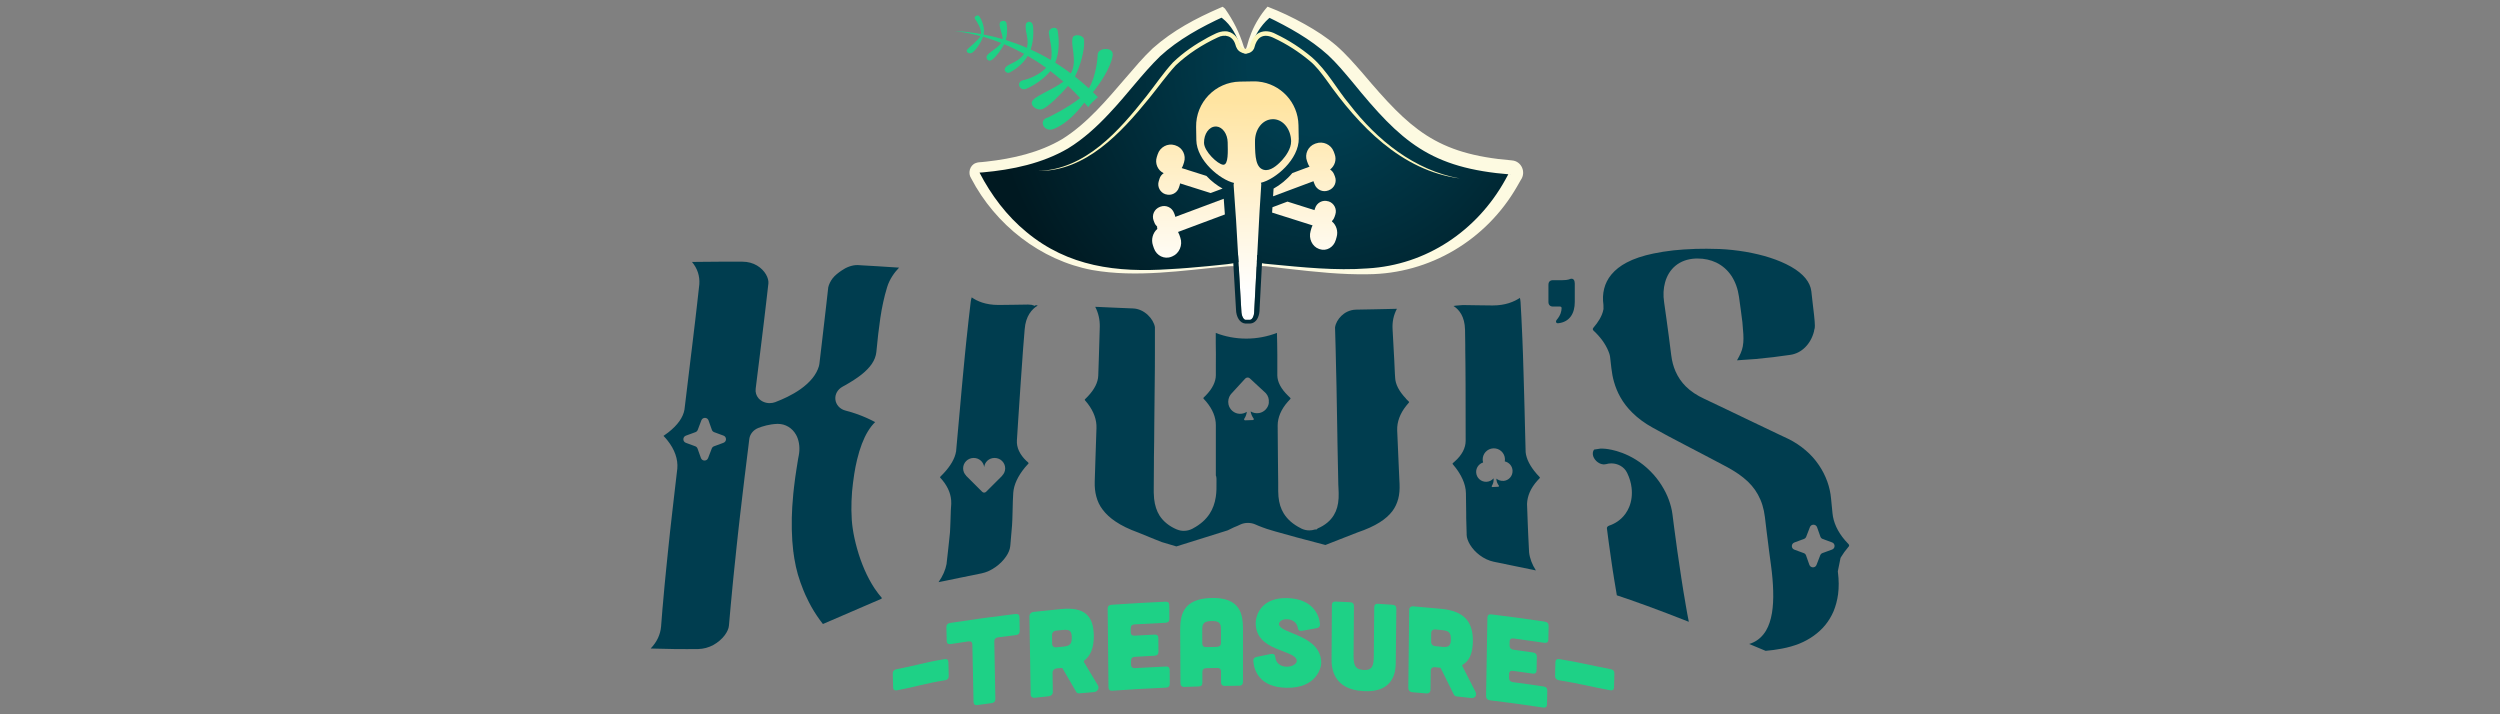 <?xml version="1.0" encoding="utf-8"?>
<svg xmlns="http://www.w3.org/2000/svg" height="160" id="kiwie_x27_s_treasure" viewBox="0 0 560 160" width="560">
  <rect x="0" y="0" width="560" height="160" fill="#808080" stroke="none"/>
  <defs>
    <style>
      .cls-1 {
        fill: url(#linear-gradient-5);
      }

      .cls-2 {
        fill: url(#linear-gradient-4);
      }

      .cls-3 {
        fill: url(#linear-gradient-3);
      }

      .cls-4 {
        fill: url(#linear-gradient-2);
      }

      .cls-5 {
        fill: #fdf7bd;
      }

      .cls-6 {
        fill: url(#radial-gradient);
      }

      .cls-7 {
        fill: url(#linear-gradient);
      }

      .cls-8 {
        fill: #fdfae1;
      }

      .cls-9 {
        fill: #002a37;
      }

      .cls-10 {
        fill: #003d4f;
      }

      .cls-11 {
        fill: #1ed186;
      }
    </style>
    <radialGradient cx="79.91" cy="280.58" fx="79.91" fy="280.58" gradientTransform="translate(-16832.68 60154.59) scale(214.34 -214.34)" gradientUnits="userSpaceOnUse" id="radial-gradient" r=".34">
      <stop offset=".21" stop-color="#003d4f"/>
      <stop offset="1" stop-color="#001921"/>
    </radialGradient>
    <linearGradient gradientTransform="translate(0 162) scale(1 -1)" gradientUnits="userSpaceOnUse" id="linear-gradient" x1="266" x2="266.72" y1="99.89" y2="139.84">
      <stop offset="0" stop-color="#fff"/>
      <stop offset="1" stop-color="#ffe4a1"/>
    </linearGradient>
    <linearGradient href="#linear-gradient" id="linear-gradient-2" x1="292.01" x2="292.72" y1="99.42" y2="139.38"/>
    <linearGradient href="#linear-gradient" id="linear-gradient-3" x1="291.82" x2="292.54" y1="99.43" y2="139.38"/>
    <linearGradient href="#linear-gradient" id="linear-gradient-4" x1="266.01" x2="266.73" y1="99.89" y2="139.84"/>
    <linearGradient href="#linear-gradient" id="linear-gradient-5" x1="278.79" x2="279.55" y1="96.57" y2="139.32"/>
  </defs>
  <path class="cls-11" d="M245.88,12.2c.02.44-.28,4.76-1.98,7.59-1.01-.92-2.05-1.81-3.12-2.65,1.14-2.14,2.25-5.93,2.05-8.22-.11-1.16-2.18-1.31-2.49-.61-.71,1.6,1.14,5.23-.47,8.13-1.13-.85-2.3-1.65-3.5-2.4.85-2.09.96-4.7.55-7.15-.2-1.18-2.08-.66-1.98.5.11,1.21.99,4.04.45,6.05-1.46-.86-2.97-1.65-4.53-2.35.55-1.61.73-3.56.53-5.25-.17-1.38-1.53-1.11-1.62-.3-.2,1.74.82,3.23.25,5.18-1.53-.67-3.11-1.25-4.73-1.76.34-1.16.39-2.43.19-3.67-.16-1.04-1.36-.51-1.46-.32-.43.85.61,2.66.57,3.79-1.39-.41-2.81-.75-4.26-1.03.36-1.68-.55-3.43-.93-4.04-.36-.57-1.3.06-1.04.46.67,1.02,1.45,2.24,1.38,3.47-1.93-.34-3.9-.59-5.94-.69,2,.24,3.94.64,5.84,1.16-.42.79-2.42,2.48-2.88,2.89-.67.6.33,1.26,1.02.82.61-.39,1.86-1.96,2.42-3.57,1.38.39,2.74.86,4.06,1.39-1.11,1.6-3.61,2.37-3.25,3.43.11.32.37.58.77.53.81-.11,2.44-2.3,3.15-3.68,1.53.64,3.01,1.37,4.46,2.16-1.56,2.33-4.41,2.2-4.34,3.66,0,.18.5.82,1.14.51.93-.46,2.89-1.77,4.03-3.71,1.41.82,2.79,1.71,4.11,2.67-2.14,2.23-5.25,2.8-5.25,2.8-1.54.46-.67,2.51.81,1.89,1.63-.67,3.99-2.21,5.39-3.97,1,.76,1.98,1.56,2.91,2.38-2.56,1.96-6.8,3.32-7.06,4.59-.21,1.01,1.32,1.95,2.37,1.56,1.26-.47,4.03-3.2,5.75-5.19.94.87,1.84,1.77,2.7,2.7-2.7,2.2-7.18,4.36-7.18,4.36-2.3.53-.95,3.46,1.26,2.57,3.21-1.3,5.51-4.15,6.87-5.89.3.34.6.67.89,1.01.45-.81,1.29-1.48,2.14-2.25-.36-.37-.74-.73-1.11-1.09,1.63-2.03,3.92-5.39,4.41-8.15.39-2.18-3.4-1.84-3.33-.29h-.02Z"/>
  <path class="cls-6" d="M338.56,37.51c-3.73-.26-12.64-1.29-19.32-5.35-8.67-5.27-15.64-16.48-21.25-21.25-5.61-4.76-13.77-8.15-13.77-8.15,0,0-3.06,2.72-4.42,7.48-.64,2.26-1.32,1.32-1.7,0-1.36-4.76-4.42-7.48-4.42-7.48,0,0-8.15,3.4-13.77,8.15-5.61,4.76-12.58,15.97-21.25,21.25-6.68,4.06-15.59,5.09-19.32,5.35-.84.06-1.33.97-.94,1.72,5.46,10.26,13.74,17.69,25.86,20.6,11.12,2.67,30.34-.82,34.86-.68v.03s.18,0,.51-.01c.33,0,.51.01.51.01v-.03c4.53-.14,22.33,3.35,33.46.68,12.13-2.91,20.41-10.35,25.86-20.6.4-.74-.1-1.66-.94-1.72h.01Z"/>
  <path class="cls-8" d="M338.45,39.09c-18.06-1.4-24.58-7.29-35.53-20.75-1.77-2.11-3.52-4.22-5.44-6-3.98-3.61-8.83-6.28-13.65-8.61l1.11-.18c-1.98,1.44-3.47,3.68-4.39,5.95-.32.8-.83,3.32-2.13,2.24-.53-.57-.69-1.57-.93-2.26-.82-2.33-2.35-4.66-4.48-5.93-.03,0,1.11.18,1.1.18-5.02,2.31-10.16,5.11-14.23,8.86-4.04,3.94-7.47,8.67-11.4,12.81-2.73,2.93-5.79,5.74-9.26,7.86-5.77,3.36-12.46,4.76-19.03,5.35-.32.02-.9.06-.74.05,0-.02-.03.02-.02.04,2.6,5.02,6.1,9.67,10.49,13.27,9.35,7.78,20.27,9.11,32.05,8.32,2.87-.14,5.72-.41,8.58-.67,2.61-.32,6.22-.38,8.64-1.49,0,0,.01,0,.02,0l1.02-.18v1.27l-1.08-1.05c.36-.01.71-.01,1.07,0l-1.08,1.05v-.03l.44-1.37c1.53.91,3.26,1.27,5.01,1.37,7.18.68,14.58,1.47,21.77.93,13.16-.76,24.5-8.43,30.82-19.84l.94-1.72c-.11.23.05.53.34.56v-.02ZM338.66,35.93c2.14.15,3.26,2.63,1.99,4.4-.15.25-.67,1.19-.84,1.47-6.91,12.01-19.58,19.54-33.41,19.63-5.88.11-11.72-.53-17.55-1.18l-4.35-.51c-1.44-.18-2.99-.3-4.3.47,0,0,1.04-1.1,1.02-1.04v1.11c-.97-.08-2.16-.06-3.13,0v-1.13l1.02,1.05c-1.32-.62-2.84-.64-4.26-.53-10,.92-20.2,2.57-30.19.82-11.6-2.18-21.71-10.14-27.14-20.58-.74-1.09-.32-2.9,1.06-3.39.6-.22.91-.16,1.39-.22l1.05-.11c5.87-.66,11.81-2.01,16.93-5.04,5.68-3.57,10-8.83,14.37-13.89,1.88-2.18,3.73-4.4,5.91-6.45,4.47-3.97,9.63-6.7,15.06-9.05l.59-.25.52.43c1.86,2.65,3.26,5.44,4.2,8.5.07.19.15.37.24.53.08.16.24.24.14.21-.11.03.04-.06.11-.21.08-.16.15-.34.2-.54.55-2.16,1.41-4.28,2.6-6.18.57-.93,1.25-1.88,2.04-2.76,2.89,1.11,5.65,2.42,8.34,3.93,2.49,1.4,4.89,2.93,7.08,4.81,2.21,1.93,4.03,4.06,5.86,6.14,10.6,12.53,16.46,18.16,33.47,19.56h0Z"/>
  <path class="cls-5" d="M327.04,39.98c-13.16-1.73-22.72-11.83-30-22.17-1.14-1.51-2.24-3.03-3.71-4.21-2.41-2.01-5.09-3.73-7.93-5.06-1.02-.52-2.19-.79-3.13-.14-.67.47-1.04,1.31-1.25,2.12-.3,1.34-1.91,1.85-3.04,1.18-.75-.35-1.08-1.02-1.28-1.8-.58-1.84-2.31-2.36-3.96-1.5-3.4,1.58-6.64,3.66-9.37,6.24-2.14,2.33-3.97,4.94-5.98,7.4-6.22,7.65-14.18,16.37-24.83,16.25,10.56-.3,18.14-9.02,24.23-16.73,1.98-2.5,3.76-5.18,5.93-7.55,2.33-2.26,5.02-4.08,7.87-5.63,1.2-.59,2.4-1.38,3.78-1.37,1.73-.07,3.06,1.47,3.43,3.03.03.1.06.22.12.31.5.74,1.87.89,2.07-.13.68-2.91,3.21-4.03,5.81-2.59,2.93,1.39,5.65,3.16,8.12,5.25,3.39,2.99,5.52,7.09,8.39,10.52,6.16,8,14.55,14.77,24.72,16.58h0Z"/>
  <path class="cls-7" d="M260.66,38.8c-.43.29-.77.7-.93,1.23l-.17.55c-.39,1.23.3,2.55,1.53,2.94h.05c1.23.4,2.55-.29,2.94-1.51l.18-.55c.04-.13.06-.25.08-.38l6.84,2.16,2.68-1c-1.26-.69-2.54-1.67-3.63-2.84l-5.53-1.75c.13-.21.24-.43.32-.67l.2-.61c.52-1.6-.34-3.31-1.91-3.8l-.18-.06c-1.57-.48-3.28.43-3.8,2.03l-.2.61c-.48,1.46.21,3.01,1.53,3.64h0Z"/>
  <path class="cls-4" d="M298.36,49.59l.03-.1c.24-.25.43-.55.55-.9l.18-.55c.39-1.23-.3-2.55-1.53-2.94h-.06c-1.23-.4-2.55.29-2.94,1.51l-.15.46-6.05-1.91-3.36,1.26-.08,1.2,9.07,2.87c-.11.2-.2.42-.27.65l-.18.63c-.48,1.67.36,3.45,1.86,3.98l.17.06c1.51.53,3.14-.41,3.62-2.07l.18-.63c.39-1.32-.08-2.72-1.04-3.5h.01Z"/>
  <path class="cls-3" d="M294.29,40.82l.18.46c.46,1.22,1.83,1.85,3.05,1.39l.13-.05c1.23-.46,1.85-1.83,1.39-3.05l-.18-.46c-.18-.49-.52-.88-.92-1.14,1.04-.79,1.5-2.19,1.02-3.45l-.22-.6c-.6-1.56-2.39-2.37-3.98-1.79l-.18.06c-1.59.58-2.4,2.34-1.81,3.9l.22.6c.09.24.22.45.35.64l-3.86,1.44c-1.23,1.46-2.73,2.67-4.2,3.48l-.11,1.72,9.05-3.38c.02.08.03.15.06.22h0Z"/>
  <path class="cls-2" d="M274.1,44.53l-10.83,4.05c-.03-.15-.06-.29-.11-.43l-.18-.46c-.46-1.23-1.83-1.85-3.05-1.39l-.13.05c-1.23.46-1.85,1.83-1.39,3.05l.18.46c.13.36.35.65.61.89-.02.17-.01.34.05.52-1.01.87-1.45,2.35-.99,3.7l.22.64c.58,1.68,2.35,2.54,3.92,1.9l.18-.07c1.58-.64,2.4-2.54,1.81-4.22l-.22-.64c-.08-.22-.18-.43-.29-.62l10.49-3.92-.25-3.5h0Z"/>
  <path class="cls-1" d="M290.91,30.99l-.05-2.94c-.09-5.14-4.03-9.3-9.02-9.78-.38-.04-.76-.05-1.15-.04l-2.94.05c-5.52.1-9.92,4.65-9.82,10.17l.05,2.94c.08,4.57,5.33,8.88,8.45,9.59-.06.13-.1.29-.1.44l.41,5.93.14,1.96,1.19,20.44c.02,1.09.45,1.99.96,2.04h.97c.54-.02.97-.96.95-2.09l1.19-22.35.29-4.55.09-1.49c0-.13-.03-.26-.08-.37,3.23-.75,8.57-5.25,8.48-9.95h0ZM274.05,36.9h-.08c-1.2-.12-4.23-2.96-4.27-4.9-.03-2,1.12-3.63,2.59-3.66.08,0,.15,0,.22,0,1.36.13,2.46,1.67,2.49,3.56.04,2,.18,4.98-.95,5h0ZM283.43,38.1c-2.23-.22-2.27-3.24-2.31-5.9v-.42c-.06-2.81,1.68-5.04,3.95-5.08.13,0,.26,0,.39.01,2.09.2,3.71,2.32,3.75,4.92.03,1.7-1.25,3.37-2,4.22-.6.67-2.14,2.23-3.54,2.25-.08,0-.15,0-.23,0Z"/>
  <path class="cls-9" d="M280.01,71.62h-.92s-.03.01-.06.01c-.52-.05-.95-.95-.97-2.05l-.72-12.38s-.1.03-.14.03l-1.03.2.06,1.04.63,10.8c.03,1.77.88,3.09,2.05,3.2.06,0,.11,0,.16,0h.96c.74-.03,1.38-.51,1.75-1.34.25-.55.38-1.23.37-1.95l.57-10.8.06-1.14-1.13-.11h-.04l-.66,12.39c.02,1.14-.41,2.08-.95,2.09h0Z"/>
  <path class="cls-11" d="M211.58,147.65c-4.34.69-6.44,1.44-10.77,2.26-.54.1-.84.43-.83.98.03,1.02.06,2.05.08,3.08.01.52.34.76.87.66,4.32-.81,6.41-1.57,10.75-2.25.57-.09.85-.43.83-.96-.02-1.02-.04-2.05-.07-3.08-.01-.55-.3-.78-.88-.69h0Z"/>
  <path class="cls-11" d="M227.47,137.53c-4.89.59-9.77,1.26-14.64,2.01-.55.08-.85.41-.84.96.02,1.02.05,2.05.07,3.08.01.53.33.78.88.69,1.33-.2,2.66-.41,3.99-.6.57-.08.86.15.88.7.08,4.29.18,8.57.26,12.86.01.53.33.78.87.7,1.06-.15,2.12-.29,3.18-.43.57-.08.85-.41.84-.94-.08-4.29-.16-8.58-.24-12.86-.01-.55.3-.87.84-.94,1.33-.18,2.67-.34,4-.5.57-.07.85-.41.85-.92-.01-1.02-.03-2.05-.05-3.08,0-.55-.3-.79-.88-.72h0Z"/>
  <path class="cls-11" d="M242.81,148.31c-.06-.13-.03-.27.08-.36,1.51-1.18,2.14-3.01,2.12-5.57-.05-4.5-2.14-6.45-7.26-5.96-2.09.2-4.19.42-6.28.65-.52.06-.88.46-.88.95.09,5.84.19,11.69.28,17.53,0,.5.39.81.9.75,1.06-.12,2.13-.23,3.19-.34.51-.06.88-.45.87-.95-.02-1.45-.04-2.89-.06-4.34,0-.5.36-.89.88-.94.38-.03.76-.08,1.14-.11.08,0,.18.04.23.11,1.02,1.74,2.03,3.5,3.05,5.25.12.24.38.35.66.33,1.09-.1,2.17-.19,3.26-.27.88-.07,1.33-.88.92-1.56-1.03-1.72-2.06-3.45-3.1-5.17h0ZM238.04,144.86c-.48.05-.97.1-1.46.14-.52.05-.89-.27-.9-.76,0-.68-.02-1.36-.03-2.03,0-.5.36-.89.88-.94.49-.05.97-.1,1.46-.15,1.37-.13,2.07-.03,2.09,1.67.02,1.71-.67,1.93-2.04,2.07h0Z"/>
  <path class="cls-11" d="M261.15,149.3c-2.31.1-4.62.22-6.93.36-.55.04-.86-.25-.87-.77,0-.29,0-.59,0-.88,0-.55.31-.85.85-.88,1.48-.09,2.96-.17,4.44-.25.57-.03.85-.34.85-.87,0-1.03-.01-2.05-.02-3.08,0-.55-.29-.81-.87-.78-1.49.08-2.96.15-4.45.24-.55.04-.86-.25-.87-.77,0-.29,0-.59,0-.88,0-.55.31-.85.85-.88,2.32-.14,4.64-.26,6.96-.36.57-.03.86-.34.85-.86,0-1.03-.01-2.05-.02-3.08,0-.55-.29-.81-.87-.78-4.03.18-8.06.41-12.08.69-.55.04-.86.34-.85.89.06,5.86.13,11.73.18,17.6,0,.53.32.81.87.76,4-.29,8-.52,12.01-.69.57-.03.85-.32.85-.86,0-1.03-.01-2.05-.02-3.08,0-.55-.29-.81-.86-.79h0Z"/>
  <path class="cls-11" d="M271.38,133.95c-6.48.15-7.04,3.89-7.02,7.36.02,3.89.04,7.78.06,11.66,0,.6.32.92.86.9,1.07-.04,2.14-.07,3.2-.1.57-.01.85-.29.85-.85,0-.8,0-1.6,0-2.4,0-.55.32-.83.85-.85.82-.02,1.65-.04,2.47-.05.57,0,.86.26.86.81v2.4c0,.55.32.82.86.81,1.07-.01,2.14-.03,3.21-.04.57,0,.86-.34.85-.94,0-3.89,0-7.78,0-11.66,0-3.45-.58-7.18-7.06-7.06h0ZM272.64,144.9c-.82.01-1.65.03-2.47.05-.55.01-.86-.28-.86-.81,0-1,0-2-.01-3,0-1.32.2-1.99,2.09-2.03,1.9-.04,2.1.62,2.1,1.94v2.97c0,.55-.29.83-.86.87h0Z"/>
  <path class="cls-11" d="M286.51,139.95c-.11-.63.57-1.26,1.7-1.24,1.35.02,2.3.76,2.49,1.89.08.55.37.81.95.71,1.09-.2,2.19-.4,3.28-.6.52-.09.78-.39.75-.88-.16-1.98-1.53-5.74-7.46-5.86-6.45-.09-6.98,4.81-6.94,5.63,0,6.3,8.64,5.88,9.18,8.25.17.75-.87,1.52-2.27,1.49-1.35-.02-2.41-.81-2.52-2.13-.06-.58-.37-.83-.95-.73-1.08.22-2.16.44-3.24.67-.52.11-.78.41-.74.9.15,2.16,1.43,5.92,7.44,6.01,6.78.14,7.78-4.65,7.78-5.49.04-6.35-9.04-6.53-9.44-8.65v.04Z"/>
  <path class="cls-11" d="M311.92,135.47c-1.07-.08-2.14-.15-3.22-.22-.55-.03-.87.22-.87.77-.03,3.59-.06,7.19-.1,10.78-.02,2.12-.18,3.4-2.29,3.28-2.12-.12-2.26-1.41-2.24-3.53.03-3.59.06-7.19.08-10.78,0-.55-.28-.84-.85-.87-1.07-.06-2.15-.11-3.22-.15-.55-.03-.87.24-.87.79-.02,4.08-.05,8.16-.07,12.24-.01,1.83.36,6.67,7.14,7.03,6.77.41,7.22-4.39,7.24-6.21.04-4.08.08-8.16.13-12.24,0-.55-.28-.85-.85-.89h0Z"/>
  <path class="cls-11" d="M327.57,149.23c-.06-.14-.02-.28.09-.35,1.53-.88,2.21-2.59,2.26-5.15.07-4.5-1.95-6.84-7.07-7.35-2.09-.2-4.19-.39-6.29-.56-.52-.04-.9.29-.9.78-.07,5.85-.13,11.69-.2,17.54,0,.5.36.88.88.92,1.07.08,2.13.18,3.19.27.51.04.89-.28.9-.77.02-1.45.03-2.89.06-4.34,0-.5.39-.82.9-.77.38.04.76.07,1.14.11.08,0,.17.07.22.16.97,1.94,1.93,3.88,2.89,5.82.11.26.36.43.65.46,1.09.11,2.16.23,3.25.35.88.1,1.35-.62.97-1.38-.98-1.92-1.95-3.84-2.94-5.75h0ZM322.91,144.87c-.48-.05-.97-.09-1.46-.14-.52-.05-.88-.44-.88-.93,0-.68.02-1.36.03-2.03,0-.49.39-.82.9-.77.49.05.97.09,1.46.14,1.37.13,2.06.37,2.04,2.07-.03,1.7-.71,1.8-2.09,1.67h0Z"/>
  <path class="cls-11" d="M346.07,139.25c-4-.6-8.01-1.14-12.01-1.63-.55-.06-.86.17-.88.72-.1,5.86-.2,11.73-.3,17.59,0,.53.3.86.84.93,3.99.48,7.97,1.03,11.94,1.63.57.08.85-.15.87-.69.02-1.02.04-2.05.06-3.08.01-.55-.27-.87-.83-.95-2.29-.34-4.59-.67-6.89-.97-.54-.07-.85-.41-.84-.94,0-.29.01-.59.01-.88,0-.55.33-.78.87-.71,1.47.2,2.94.4,4.41.62.57.08.86-.18.87-.7.02-1.02.04-2.05.06-3.08.01-.55-.27-.86-.84-.95-1.47-.21-2.95-.42-4.42-.62-.54-.07-.85-.41-.84-.94,0-.29.01-.59.01-.88,0-.55.33-.78.88-.71,2.3.31,4.61.64,6.91.98.57.08.86-.18.88-.69.02-1.02.04-2.05.06-3.08.01-.55-.27-.87-.84-.95l.02-.02Z"/>
  <path class="cls-11" d="M360.81,149.9c-4.33-.82-7.17-1.57-11.52-2.26-.54-.08-.86.14-.88.69-.02,1.02-.04,2.05-.07,3.08-.01.52.29.87.83.96,4.34.69,7.17,1.44,11.5,2.25.57.11.85-.14.87-.66.03-1.02.06-2.05.08-3.08.01-.55-.26-.88-.83-.98h0Z"/>
  <path class="cls-10" d="M196.79,59.65c-1.07-.07-2.2-.13-3.51-.2l-1.07-.07h-.23c-1.11,0-2.39.46-3.51,1.25-.69.48-1.46,1.06-1.95,1.7-.48.63-.83,1.33-1,2.05v.06s-.5,4.42-.5,4.42l-.46,3.97s-.32,2.8-.47,4.04c-.16,1.41-.34,2.91-.55,4.66-.02.16-.06.35-.1.49-.55,1.88-1.95,3.61-4.14,5.16-1.91,1.35-4.06,2.29-5.53,2.85l-.05.02-.06.03c-.41.15-.83.22-1.26.22-.97,0-1.86-.39-2.47-1.06-.52-.6-.76-1.36-.66-2.15.12-.9.22-1.77.32-2.61.2-1.53.37-2.95.54-4.32l.49-3.99c.16-1.31.32-2.61.48-3.94.13-1.13.49-4.14.49-4.14.17-1.45.35-2.97.53-4.6.06-.57-.13-1.3-.53-2-.44-.78-1.16-1.49-2-2-.95-.57-2.05-.86-3.24-.87-.83,0-1.63,0-2.37,0-1.02,0-1.98,0-2.9,0-1.6,0-3.1.02-4.74.04-.43,0-.87,0-1.33.02,1.21,1.45,1.77,3.15,1.64,5-.13,1.14-.25,2.23-.37,3.29l-.11,1c-.15,1.35-.3,2.65-.45,3.9-.08.76-.18,1.51-.27,2.24l-.17,1.44c-.13,1.07-.25,2.15-.39,3.23l-.05.38c-.1.87-.21,1.75-.32,2.66l-.63,5.22-.57,4.71c-.29,1.72-1.5,3.45-3.62,5.11-.35.27-.7.53-1.08.78.32.32.62.67.9,1.02,1.61,2.02,2.37,4.18,2.2,6.28-.22,1.82-.41,3.53-.6,5.15l-.53,4.61-.48,4.25s-.32,3.12-.43,4.07c-.1.94-.2,1.88-.29,2.83l-.12,1.18-.15,1.51c-.08.86-.17,1.73-.26,2.63-.13,1.41-.26,2.86-.39,4.38l-.07.74c-.11,1.29-.22,2.63-.32,4.04-.15,1.82-.95,3.5-2.33,4.93.34.01.66.02.96.03,1.56.04,2.98.07,4.52.1.84,0,1.72.01,2.66.01.77,0,1.6,0,2.47-.01,1.2-.03,2.39-.34,3.46-.93.97-.54,1.86-1.3,2.49-2.13.57-.76.92-1.53.97-2.19.13-1.59.27-3.12.41-4.62.13-1.49.27-2.92.41-4.32l.14-1.44c.09-.89.18-1.78.27-2.65.1-.92.19-1.84.29-2.73l.11-1.11.43-3.98.44-3.9.64-5.43c.06-.42.11-.84.16-1.32.06-.5.12-1.02.18-1.54l.18-1.43c.12-1.02.25-2.07.39-3.19,0-.07.28-2.25.28-2.25.06-.52.13-1.03.19-1.57l.04-.33c.14-1.08.9-2.02,2-2.46.99-.39,2.54-.86,4.25-.92h.16c1.68,0,3.19.9,4.05,2.42.09.15.16.31.22.43.55,1.24.69,2.77.39,4.29l-.12.6c-.11.66-.24,1.45-.37,2.32-.09.58-.18,1.22-.28,1.87l-.04.3c-.07.55-.15,1.14-.22,1.74-.06.53-.12,1.07-.18,1.63-.1,1.01-.18,2.02-.24,3.01-.03.46-.05.92-.06,1.46-.04.66-.05,1.34-.04,2.06,0,.5-.01.99,0,1.51.04,1.81.15,3.45.34,5l.04.13v.11c.06.43.12.85.19,1.29.2,1.24.47,2.42.78,3.52.36,1.22.76,2.37,1.25,3.57.13.34.28.67.42.99.26.57.53,1.14.81,1.68.72,1.42,1.56,2.77,2.49,4.04.22.29.43.57.65.86,6.82-2.93,10.75-4.63,13.02-5.62.08-.06.14-.13.21-.18-.58-.66-1.13-1.41-1.67-2.19-.82-1.25-1.58-2.66-2.26-4.22-.63-1.47-1.18-3.01-1.63-4.62-.46-1.63-.8-3.18-1-4.61-.18-1.18-.27-2.51-.29-4.09-.01-1.33.04-2.72.15-4.14.13-1.35.29-2.66.48-3.89.17-1.1.39-2.21.65-3.29.62-2.56,1.43-4.68,2.4-6.28.5-.83,1.05-1.53,1.64-2.1-1.24-.67-2.54-1.24-3.87-1.73-.92-.33-1.85-.62-2.77-.85-1.26-.32-2.15-1.31-2.27-2.51-.11-1.16.51-2.24,1.62-2.85l.59-.32c1.43-.81,2.59-1.57,3.55-2.31,1.05-.83,1.84-1.64,2.4-2.46.59-.87.92-1.74,1.02-2.66.14-1.4.28-2.71.41-3.97.18-1.49.32-2.61.48-3.66.18-1.21.38-2.34.63-3.47.24-1.11.53-2.26.89-3.43.57-1.86,1.67-3.33,2.68-4.38-.24-.01-1.88-.12-1.88-.12-.91-.07-1.81-.13-2.77-.18h.01ZM162.1,99.17l-2.16.8c-.23.08-.41.26-.5.49l-.83,2.16c-.28.73-1.33.72-1.6-.02l-.76-2.12c-.08-.24-.27-.42-.5-.51l-2.12-.78c-.74-.27-.74-1.32,0-1.6l2.16-.79c.22-.08.41-.27.5-.49l.82-2.16c.29-.74,1.34-.72,1.6.02l.75,2.12c.08.23.27.42.5.51l2.11.78c.74.27.74,1.33,0,1.6Z"/>
  <path class="cls-10" d="M314.94,89.28c-1.55-1.62-2.37-3.2-2.43-4.7l-.06-.97c-.04-1.05-.08-1.98-.13-2.85l-.18-3.29c-.06-1.11-.12-2.3-.2-3.71-.1-1.65.22-3.19.97-4.59l-1.19.03-3.68.08c-1.27.03-2.61.06-4.24.08-1.6.03-2.69.77-3.33,1.39-.75.73-1.29,1.67-1.42,2.59.05,1.6.1,3.14.13,4.62.04,1.53.08,3.01.1,4.43.03,1.15.1,4.17.1,4.17.02,1.36.04,2.68.07,4.04l.07,4.06c.01.91.03,1.83.05,2.76l.02,1.49c.01.71.07,3.75.09,4.56.01,1.07.05,2.17.07,3.31l.03,1.7c0,.27.02.55.04.83.03.69.08,1.47.03,2.28-.08,1.51-.43,2.75-1.07,3.8-.77,1.27-1.98,2.28-3.62,2.98l-.24.23h-.34c-.41.13-.85.21-1.3.21-.62,0-1.25-.15-1.83-.44l-.08-.05c-1.74-.88-2.96-1.95-3.8-3.29-.67-1.08-1.05-2.31-1.19-3.78-.07-.8-.06-1.57-.06-2.24,0-.29,0-.56,0-.86,0-.34,0-.51-.01-.9l-.02-1.6c0-1.06-.02-2-.03-2.89l-.03-3.47-.03-3.98c0-1.79.78-3.64,2.29-5.34.13-.15.25-.29.38-.41l.13-.15s.09-.08.09-.15c0-.06-.05-.13-.14-.21l-.08-.08c-.13-.12-.25-.23-.35-.34-1.57-1.53-2.37-3.04-2.4-4.53v-2.07c0-1.02,0-2.04,0-2.66,0-.85-.01-1.66-.03-2.48l-.03-1.23c0-.36-.01-.71-.02-1.09-2.13.82-4.45,1.28-6.87,1.28s-4.72-.45-6.84-1.27c0,.36,0,.71,0,1.04v1.23c.01.81.02,1.6.03,2.43,0,.54,0,1.39-.01,2.29,0,.86-.01,1.77,0,2.45,0,1.49-.78,3.06-2.26,4.57-.14.15-.27.27-.42.41-.07.06-.12.14-.12.19s.04.11.08.15l.1.11c.15.16.31.33.46.51,1.44,1.72,2.16,3.5,2.16,5.28v3.99c0,1.18,0,2.27,0,3.45v3.82c.06.14.14.39.14.7v.93c.01.89.03,2.01-.15,3.17-.22,1.45-.67,2.68-1.38,3.78-.86,1.32-2.12,2.43-3.75,3.29-.04.04-.1.06-.16.09-.57.29-1.22.45-1.86.45-.5,0-.98-.08-1.48-.28l-.17-.06c-1.67-.72-2.94-1.76-3.79-3.06-.66-1.04-1.06-2.28-1.23-3.78-.1-.95-.09-1.85-.08-2.64l.04-5.66v-.96c.02-1.25.03-2.44.05-3.6,0-1.32.02-2.6.03-3.85,0,0,.13-11.87.13-12.67,0-1.1.01-2.24.01-3.42v-.99c.01-1.49.01-3.01,0-4.68-.16-.9-.74-1.91-1.56-2.68-.95-.91-2.15-1.45-3.36-1.49-1.18-.04-2.19-.08-3.14-.13l-.96-.04c-1.22-.05-2.35-.1-3.54-.16-.27-.01-.53-.03-.81-.03.71,1.37,1.05,2.86,1.02,4.45-.03,1.43-.07,2.63-.11,3.75-.03,1.14-.06,2.19-.1,3.33l-.13,3.87c-.05,1.51-.84,3.09-2.36,4.69-.2.22-.4.41-.58.58-.07.06-.15.15,0,.31.2.22.39.46.59.71,1.36,1.79,2.02,3.64,1.95,5.48l-.26,7.81c-.03,1.24-.08,2.56-.13,4.15-.04,1.24.08,2.33.35,3.34.28,1.09.74,2.06,1.42,2.95.74.99,1.7,1.88,2.92,2.69,1.33.9,3,1.71,5.02,2.44,1.49.61,2.72,1.11,3.88,1.58.49.2.96.39,1.44.57l3.26.97,11.49-3.6h0c.4-.2.83-.41,1.28-.62l.06-.03.06-.03c.49-.18.97-.4,1.38-.6.53-.26,1.14-.39,1.75-.39s1.19.13,1.7.36.97.42,1.4.57l.06.02.06.03c1.53.71,14.14,3.97,14.14,3.97,1.02-.39,3.31-1.3,3.31-1.3,1.13-.44,2.35-.91,3.87-1.51,2.03-.69,3.66-1.43,4.96-2.25,1.2-.75,2.15-1.6,2.85-2.51.62-.83,1.06-1.76,1.33-2.8.25-.97.34-2.06.29-3.31l-.04-.81c-.06-1.24-.11-2.31-.15-3.34,0,0-.29-6.89-.34-7.84-.07-1.87.63-3.78,2.03-5.52.2-.24.39-.46.57-.68.06-.05.14-.15-.03-.29-.21-.19-.43-.41-.64-.63h0ZM284.23,90.18c-.12,1.17-1.02,2.13-2.17,2.34-.7.13-1.36-.02-1.91-.36.01.09.03.18.04.26.12.5.34.95.62,1.33.11.14.01.34-.17.34l-1.74.06c-.18,0-.29-.19-.19-.34.27-.4.46-.87.55-1.38,0-.05.01-.11.01-.18-.45.3-.98.46-1.58.44-1.2-.03-2.26-.92-2.51-2.12-.16-.78.03-1.55.43-2.12.06-.09.13-.18.22-.27l3.1-3.38c.27-.29.74-.32,1.03-.05l3.5,3.24s.09.1.15.16c.45.53.69,1.25.6,2.01h.01Z"/>
  <path class="cls-10" d="M344.21,106.14c-1.48-1.7-2.31-3.33-2.47-4.88v-.12c-.06-1.75-.1-3.4-.13-4.99-.03-1.58-.07-3.08-.11-4.54-.02-.99-.05-1.97-.08-2.92,0,0-.11-3.92-.15-5.21-.02-.69-.13-4.25-.13-4.25-.04-1.13-.08-2.28-.13-3.43-.05-1.3-.11-2.6-.18-3.94l-.02-.47c-.06-1.19-.12-2.4-.2-3.66-.02-.38-.08-.73-.15-1.01-1.28.86-3.24,1.7-6.07,1.7h-.2c-1.32-.01-2.31-.03-3.29-.04l-3.19-.05-.76.06-.84.07c-.19.03-.36.06-.53.08,1.29.82,2.53,2.37,2.59,5.32.02,1.21.03,2.34.05,3.43v1.04c.03,1.11.03,2.16.04,3.19l.03,4.61.02,12.6c0,1.61-.83,3.21-2.42,4.61-.12.11-.24.22-.37.33-.11.08-.14.16-.15.2s.03.09.06.12c.22.25.46.54.68.84,1.02,1.35,2.24,3.43,2.26,5.67.02,1.84.04,3.19.06,4.54v.93c.03,1.05.06,2.16.1,3.52v.09c0,.08,0,.16,0,.25.02.62.29,1.41.76,2.18.53.88,1.29,1.7,2.16,2.35.97.73,2.05,1.23,3.12,1.46l4.9,1.01c1.46.3,2.81.58,4.27.88.1.02.2.04.3.06-.85-1.32-1.37-2.69-1.53-4.1v-.08c-.08-1.39-.13-2.55-.18-3.64-.04-.97-.08-1.9-.12-2.87l-.15-4.13v-.11c.07-1.79.83-3.52,2.29-5.16.18-.19.34-.36.52-.55.07-.06.13-.13-.01-.29-.2-.21-.43-.44-.65-.7h0ZM336.72,107.71c-.57.04-1.11-.16-1.53-.5v.11c.03.55.23,1.04.55,1.45.08.1.01.25-.12.26l-1.31.07c-.13,0-.22-.14-.15-.25.28-.43.43-.94.41-1.49,0-.07-.01-.14-.02-.21-.38.45-.93.74-1.57.77-1.22.06-2.26-.88-2.32-2.09-.06-1.03.6-1.93,1.55-2.23-.05-.18-.08-.36-.09-.54-.07-1.39.99-2.56,2.37-2.63,1.38-.07,2.55.99,2.62,2.37.01.19,0,.38-.03.56.95.21,1.68,1.02,1.73,2.05.06,1.23-.87,2.26-2.09,2.32h0Z"/>
  <path class="cls-10" d="M231.81,68.51l-.73-.23-.8-.06c-1.25.02-2.2.03-3.16.05-.97.01-1.96.03-3.27.04h-.22c-2.82,0-4.74-.83-5.97-1.7-.08.27-.18.62-.22.99-.17,1.43-.33,2.79-.48,4.13-.14,1.24-.26,2.43-.39,3.62l-.04.32c-.13,1.16-.24,2.29-.35,3.43l-.04.42c-.13,1.28-.25,2.56-.37,3.85-.12,1.3-.24,2.6-.37,3.96l-.37,4.18c-.13,1.45-.27,2.96-.41,4.54-.14,1.58-.29,3.24-.45,4.99v.07l-.02.06c-.26,1.53-1.2,3.17-2.8,4.88-.21.23-.42.44-.62.63l-.06.07c-.15.14-.11.21-.04.27.16.17.32.35.5.57,1.33,1.63,1.99,3.36,1.95,5.15v.11c-.08.71-.12,2.21-.16,3.53-.05,1.28-.08,2.38-.13,2.96l-.2,1.91-.25,2.32c-.09.81-.18,1.67-.3,2.65v.08c-.26,1.39-.85,2.73-1.78,4.06,0,.01-.02.03-.03.04.1-.02.21-.04.31-.06.49-.1.96-.19,1.44-.29.96-.2,1.91-.39,2.9-.6l4.96-1.01c1.09-.22,2.2-.72,3.22-1.46.92-.66,1.73-1.48,2.32-2.35.52-.76.84-1.56.9-2.19l.04-.33c.15-1.74.27-3.08.38-4.43.06-.6.08-1.84.12-3.15.03-1.53.08-3.12.15-4.13.13-1.8,1-3.71,2.63-5.7.25-.29.5-.57.73-.81.03-.03.07-.08.07-.14,0-.03-.04-.11-.15-.22l-.34-.29c-1.49-1.42-2.23-3.01-2.12-4.62.11-1.68.22-3.22.3-4.68.08-1.15.53-7.94.53-7.94l.55-7.79c.11-1.39.22-2.87.36-4.46.23-2.94,1.58-4.5,2.93-5.32-.15-.04-.31-.06-.46-.08l-.17.15h0ZM224.51,106.55l-3.62,3.61c-.25.25-.64.25-.88,0l-3.62-3.61.02-.02c-.41-.41-.67-.97-.67-1.62,0-1.28,1.05-2.33,2.37-2.33.62,0,1.19.23,1.61.62.39.36.66.85.74,1.41.06-.55.32-1.04.71-1.41.42-.39.99-.62,1.62-.62,1.31,0,2.37,1.04,2.37,2.33,0,.64-.25,1.2-.67,1.62l.02.02Z"/>
  <path class="cls-10" d="M377.54,135.12c-.3-1.7-.62-3.64-.92-5.63-.31-2.02-.62-4.13-.9-6.09-.27-1.95-.52-3.79-.71-5.23l-.38-2.96c-.13-1.06-.41-2.14-.81-3.24-.41-1.13-.97-2.24-1.65-3.31-.71-1.13-1.54-2.16-2.48-3.1-1.01-1.02-2.12-1.9-3.28-2.61-2.12-1.31-4.09-1.92-5.37-2.19-1.17-.25-1.97-.28-2.26-.28-.11,0-.18,0-.22,0l-1.45.22s-.01,0-.02.01c-.23.26-.34.65-.29,1.12.05.49.34,1.02.78,1.45.45.43,1.01.7,1.54.74.06,0,.13.01.18.01.17,0,.32-.02.46-.06.38-.11.77-.17,1.17-.17,1.49,0,2.85.78,3.48,2,.03.08.08.16.12.24.49,1.02.81,2.09.94,3.19.19,1.54,0,3.05-.54,4.35-.21.51-.49,1.02-.83,1.5-.49.68-1.09,1.26-1.77,1.73-.31.21-.62.39-.95.55-.3.15-.6.27-.93.38-.38.13-.53.41-.5.62.11.78.2,1.53.29,2.24l.16,1.19c.19,1.37.36,2.64.55,3.89.1.61.18,1.22.27,1.84l.02.15c.05.34.11.69.17,1.04.05.34.11.69.16,1.03.18,1.13.38,2.33.6,3.61,3.78,1.25,9,3.12,16.11,5.93v-.08c-.2-.99-.46-2.38-.74-4.05l.02-.02Z"/>
  <path class="cls-10" d="M414.03,121.84c-.25-.25-.52-.55-.78-.85-1.63-1.91-2.58-3.99-2.77-6.02l-.32-3.26c-.11-1.28-.39-2.57-.84-3.83-.48-1.32-1.11-2.56-1.89-3.7-.81-1.2-1.79-2.31-2.92-3.27-1.19-1.03-2.52-1.91-3.95-2.61,0,0-.88-.41-2.27-1.07-1.41-.66-3.3-1.57-5.36-2.56l-1.86-.89c-1.47-.71-2.96-1.43-4.36-2.09-1.99-.96-3.74-1.8-4.94-2.35-1.66-.76-3.05-1.69-4.12-2.75-.99-.97-1.78-2.14-2.33-3.4-.48-1.09-.79-2.27-.96-3.6-.2-1.63-.38-2.98-.54-4.22l-.17-1.25c-.11-.79-.21-1.57-.32-2.37-.18-1.23-.35-2.53-.57-4.06-.24-1.56-.16-3.1.22-4.44.41-1.51,1.21-2.79,2.3-3.7,1.2-.99,2.69-1.54,4.46-1.63.18,0,.36-.01.54-.01,1.51,0,2.89.31,4.15.9,1.39.67,2.54,1.68,3.43,3.01.85,1.31,1.42,2.87,1.67,4.64.14,1.02.26,1.83.36,2.61l.03.21c.11.78.21,1.58.34,2.62l.04.3c.2,2.14.29,3.43.2,4.5-.09,1.28-.44,2.19-.93,3.13-.16.32-.32.6-.48.88,1.06-.06,2.47-.15,4.17-.29,2.63-.24,5.23-.55,7.76-.93,1.25-.18,2.4-.76,3.33-1.69.93-.92,1.62-2.15,1.98-3.55.03-.27.08-.46.13-.6.06-.24.16-.62-.11-3.08l-.34-2.9c-.08-.71-.16-1.46-.27-2.42-.12-1.02-.57-2.01-1.33-2.94-.76-.92-1.85-1.79-3.22-2.57-1.35-.76-2.92-1.44-4.69-2.01-1.7-.55-3.56-.99-5.51-1.33-1.99-.33-3.92-.54-5.75-.62-.95-.04-1.95-.06-2.95-.06-.82,0-1.64.01-2.42.03-1.81.06-3.5.17-5.01.33-1.6.18-3.1.42-4.49.71-2.37.49-4.39,1.17-5.96,2-1.44.75-2.61,1.67-3.48,2.73-.78.94-1.32,2.02-1.61,3.18-.28,1.13-.33,2.35-.15,3.61v.1s.01.78.01.78l-.02.15c-.3,1.57-1.3,2.96-2.09,3.89-.04.06-.09.11-.15.18-.25.28-.11.52.05.67.15.13.28.27.45.43,1.51,1.52,2.54,3.12,3.08,4.74.09.27.13.52.16.71l.29,2.54c.13,1.11.32,2.12.59,3.05.34,1.19.81,2.34,1.41,3.4.7,1.26,1.61,2.43,2.7,3.5,1.26,1.25,2.78,2.37,4.54,3.34,1.04.58,2.24,1.23,3.54,1.93,1.31.69,2.7,1.42,4.11,2.16l4.23,2.21c.71.36,3.31,1.75,3.89,2.05,1.37.71,3.12,1.69,4.57,2.87,1.41,1.13,2.47,2.37,3.24,3.77.82,1.47,1.34,3.12,1.57,5.06.15,1.24.28,2.28.39,3.26l.3,2.36.25,2.01c.13.92.25,1.92.41,3.06.29,2.12.46,4.09.5,5.83.06,1.92-.04,3.54-.27,4.95-.27,1.6-.71,2.89-1.34,3.96-.72,1.2-1.69,2.1-2.87,2.64-.29.14-.59.26-.9.34,1.19.49,2.42,1,3.69,1.54,1.21-.1,2.42-.27,3.65-.5,1.39-.26,2.7-.64,3.85-1.09,1.21-.49,2.3-1.09,3.26-1.78.99-.71,1.87-1.52,2.59-2.4.76-.93,1.39-1.98,1.86-3.08.49-1.18.83-2.47,1.02-3.83.2-1.54.18-3.17-.03-4.87l-.03-.23.04-.23c.18-.88.34-1.7.52-2.57l.05-.24.13-.22c.43-.72.94-1.43,1.53-2.12l.05-.08.1-.09c.17-.21.15-.41-.06-.62h-.01ZM410.39,123.1l-2.16.79c-.23.08-.41.27-.5.5l-.83,2.15c-.28.74-1.33.72-1.6-.02l-.75-2.12c-.08-.23-.27-.42-.5-.5l-2.12-.78c-.74-.27-.74-1.32,0-1.6l2.16-.8c.23-.08.41-.26.5-.49l.83-2.15c.28-.74,1.33-.72,1.6.01l.75,2.12c.08.24.27.43.5.51l2.12.78c.74.27.74,1.32,0,1.6Z"/>
  <path class="cls-10" d="M351.72,62.48s-.46.29-1.77.28c-1.32-.01-2.07,0-2.07,0-.65,0-1.03.34-1.03,1.03v3.85c0,.65.38,1.03,1.03,1.03h1.58c.2,0,.34.14.34.34-.03.69-.18,1.54-1.1,2.64-.31.38-.14.79.31.76,2.64-.27,3.74-2.26,3.74-4.77v-4.13c0-.69-.29-1.25-1.03-1.03Z"/>
</svg>